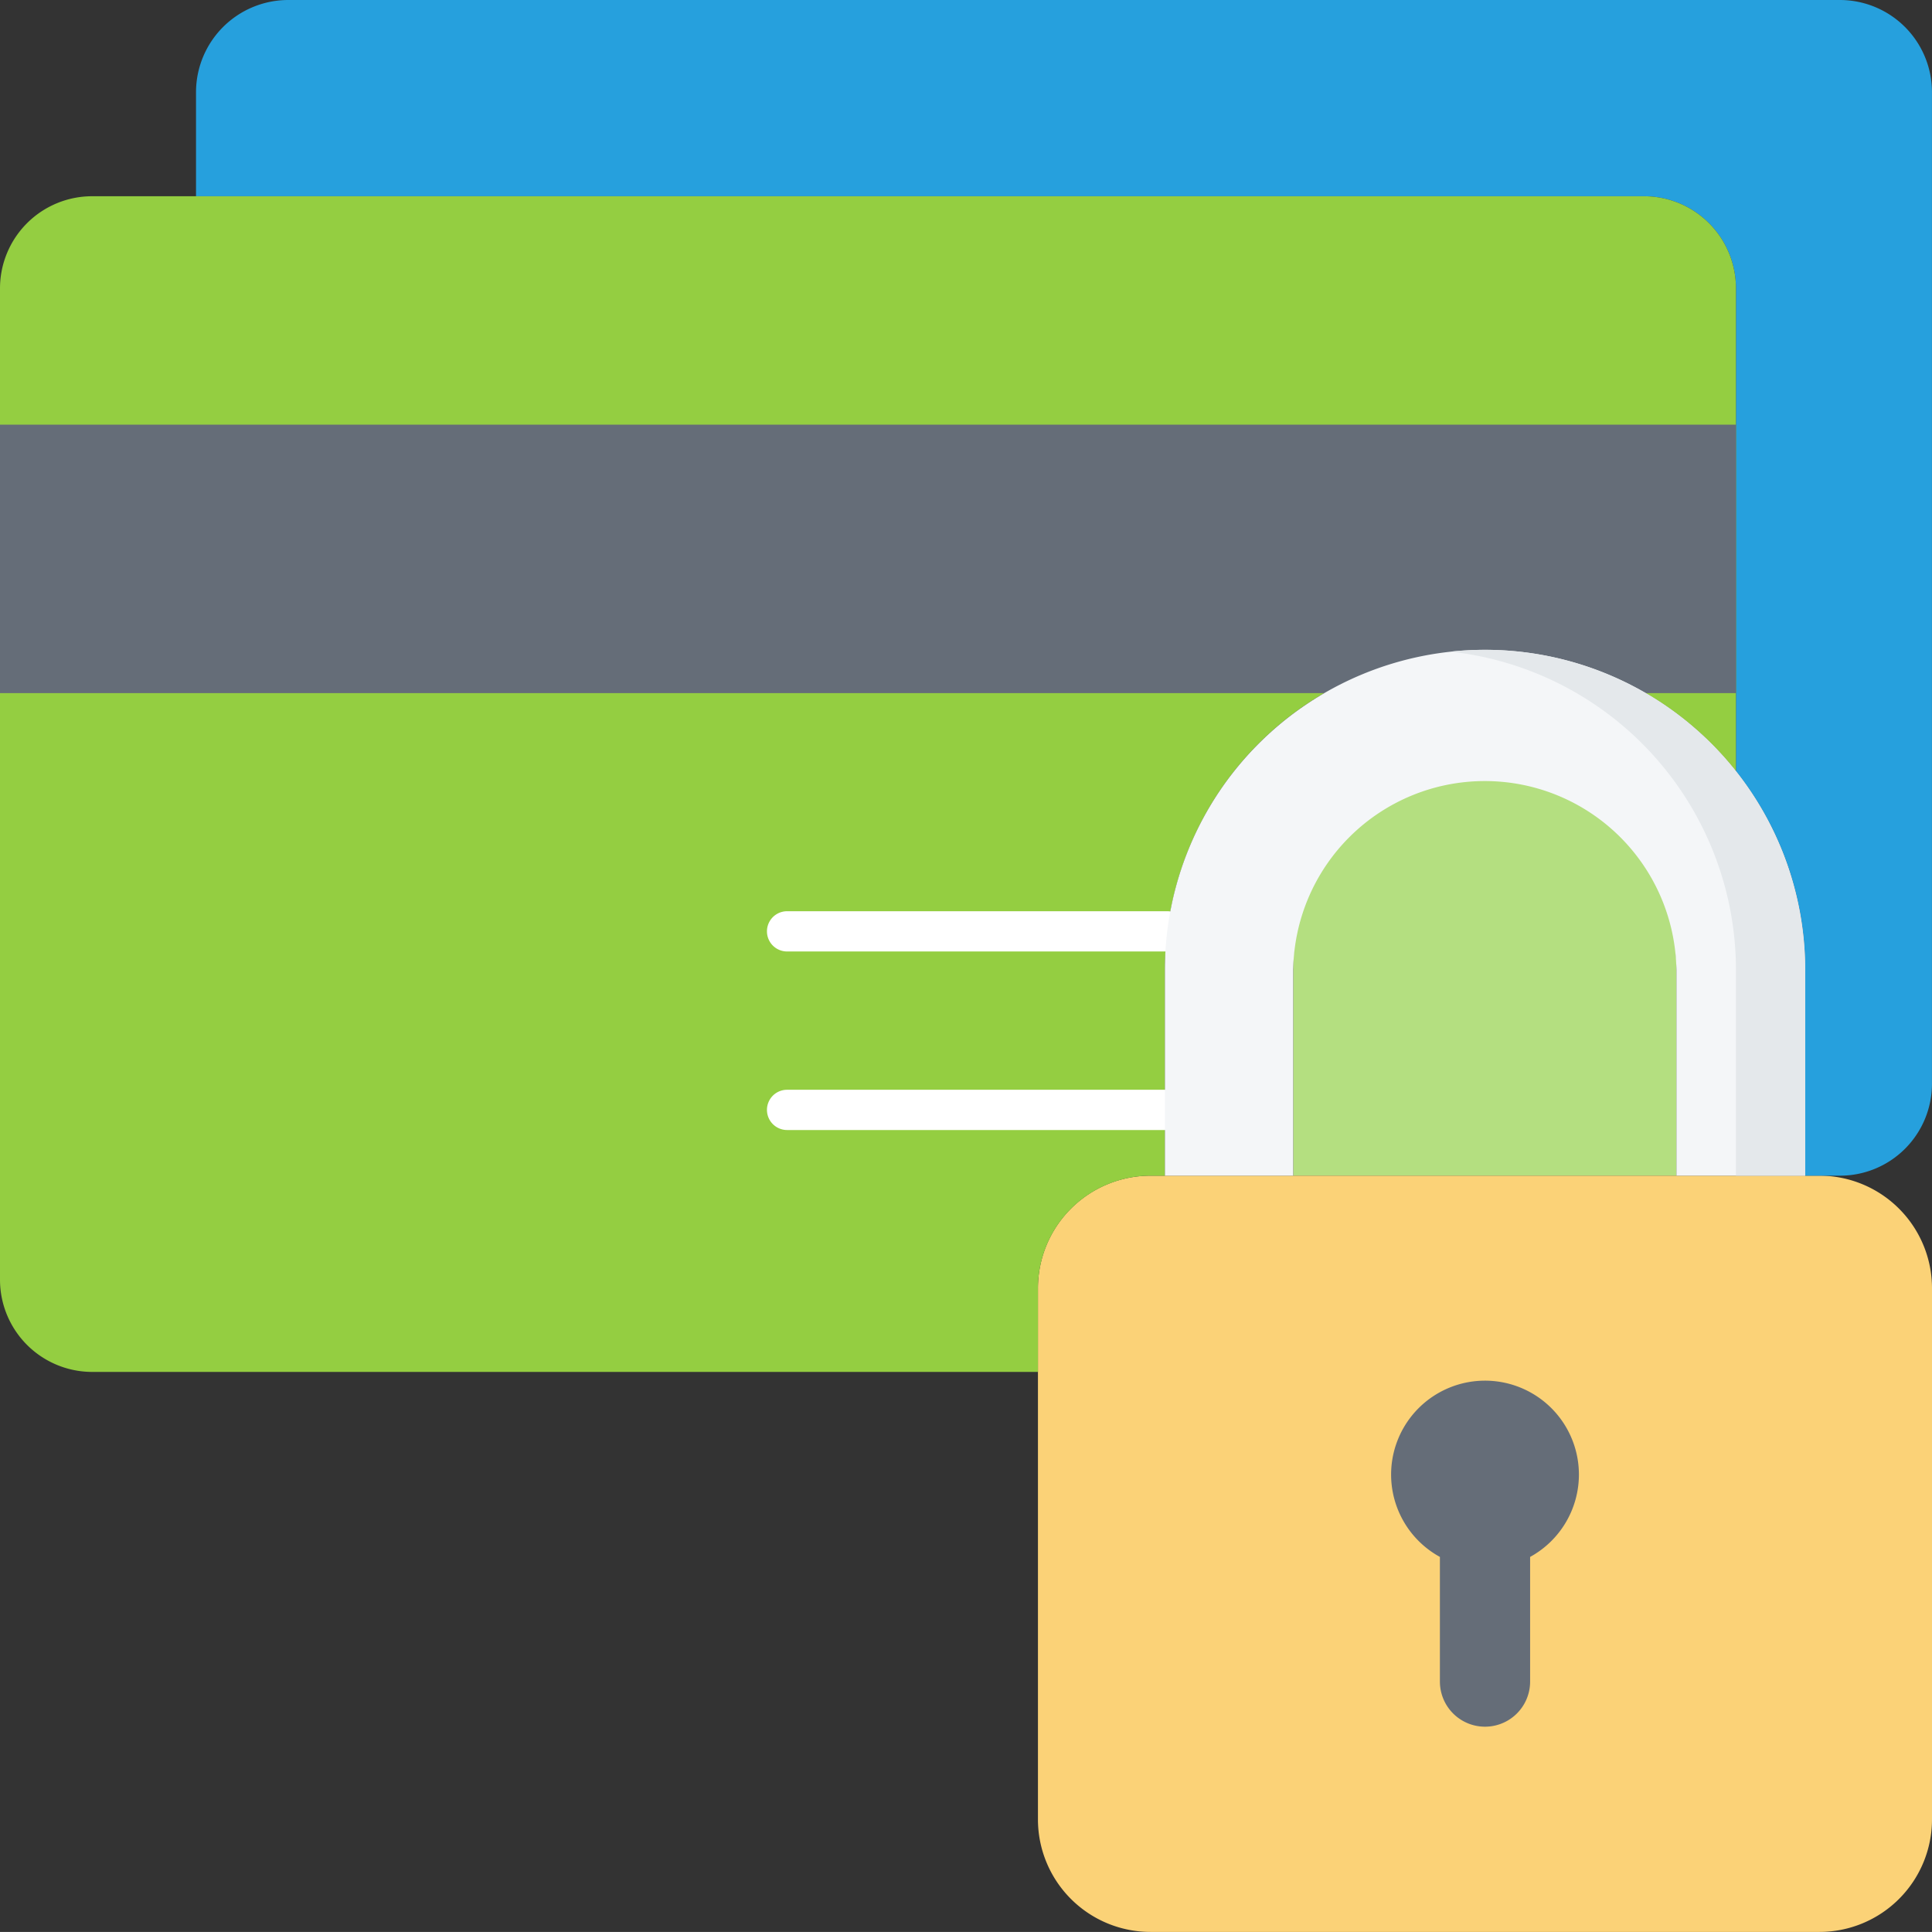 <svg xmlns="http://www.w3.org/2000/svg" xmlns:xlink="http://www.w3.org/1999/xlink" width="51.746" height="51.744" viewBox="0 0 51.746 51.744"><rect x="0" y="0" width="51.746" height="51.744" fill="#333333" stroke="none"/><defs><clipPath id="a"><rect width="51.746" height="51.744" transform="translate(0 0)" fill="none"/></clipPath></defs><g clip-path="url(#a)"><path d="M44.9,31.49V25.981a5.132,5.132,0,1,0-10.263,0V31.49Z" fill="#b4df80"/><path d="M51.746,34.505V48.728a3.016,3.016,0,0,1-3.016,3.016H30.818A3.016,3.016,0,0,1,27.8,48.728V34.505a3.015,3.015,0,0,1,3.015-3.016H48.73a3.016,3.016,0,0,1,3.016,3.016" fill="#fbd277"/><path d="M42.289,39.5A2.516,2.516,0,0,1,40.982,41.7v3.339a1.208,1.208,0,1,1-2.416,0V41.7A2.515,2.515,0,1,1,42.289,39.5" fill="#656d78"/><path d="M51.745,2.469V29.026a2.463,2.463,0,0,1-2.463,2.463h-.933V25.981a8.538,8.538,0,0,0-1.854-5.326V7.724a2.464,2.464,0,0,0-2.463-2.468H5.25V2.469A2.472,2.472,0,0,1,7.719,0H49.282a2.468,2.468,0,0,1,2.463,2.469" fill="#26a0dd"/><path d="M35.467,18.564a8.564,8.564,0,0,0-4.2,6.382,8.217,8.217,0,0,0-.065,1.035v5.508h-.377A3.021,3.021,0,0,0,27.8,34.508v2.237H2.469A2.471,2.471,0,0,1,0,34.282V7.724A2.468,2.468,0,0,1,2.469,5.256H44.032a2.463,2.463,0,0,1,2.463,2.468V20.655a8.872,8.872,0,0,0-.657-.738,8.467,8.467,0,0,0-1.763-1.353" fill="#94ce41"/><path d="M31.263,25.484H21.081a.539.539,0,0,1,0-1.078H31.263a.539.539,0,0,1,0,1.078" fill="#fff"/><path d="M31.2,30.266H21.081a.539.539,0,0,1,0-1.078H31.2a.539.539,0,0,1,0,1.078" fill="#fff"/><path d="M35.467,18.564H0v-7.19H46.495v7.19" fill="#656d78"/><path d="M48.349,25.98v5.509H44.9V25.98a5.132,5.132,0,0,0-10.263,0v5.509H31.2V25.98a8.575,8.575,0,0,1,17.15,0" fill="#f4f6f8"/><path d="M48.349,25.98v5.509H46.495V25.98a8.579,8.579,0,0,0-7.649-8.527,8.921,8.921,0,0,1,.927-.049,8.577,8.577,0,0,1,8.576,8.576" fill="#e4e8eb"/></g></svg>